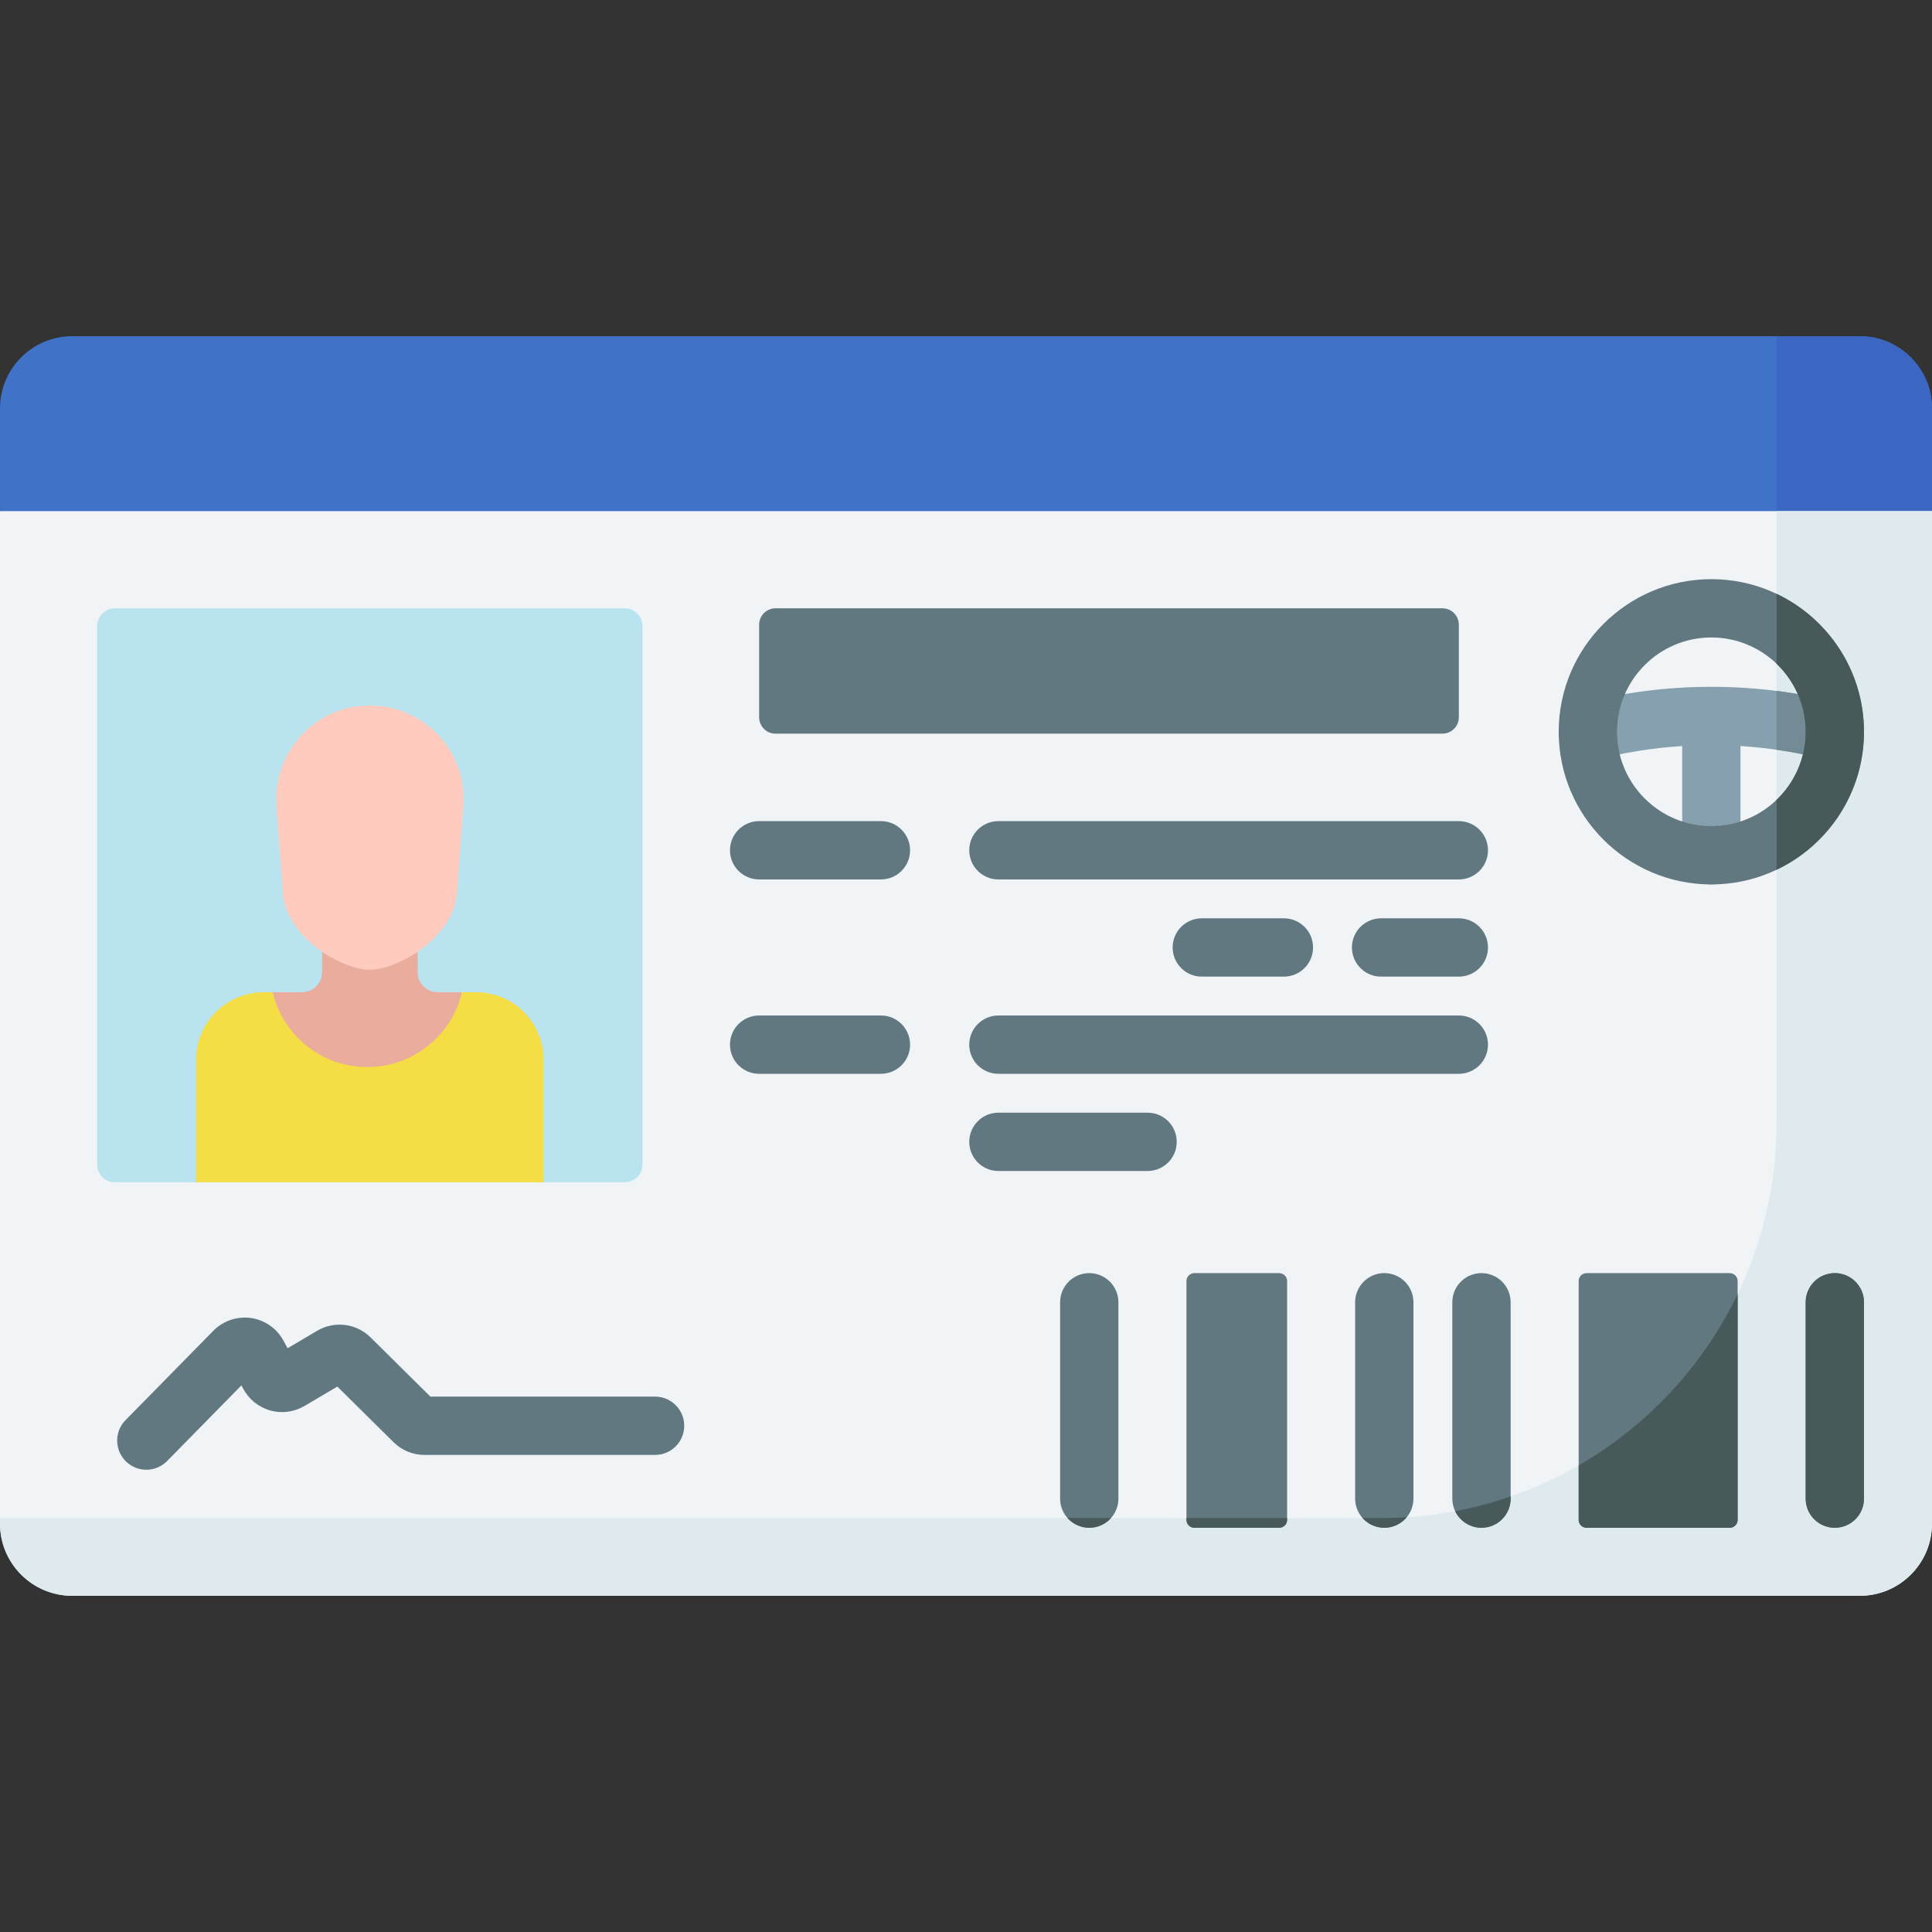 <svg id="Capa_1" enable-background="new 0 0 512 512" height="512" viewBox="0 0 512 512" width="512" xmlns="http://www.w3.org/2000/svg"><rect x="0" y="0" width="512" height="512" fill="#333333" stroke="none"/><g><g><path d="m512 108.242c0-10.573-8.571-19.144-19.144-19.144h-473.712c-10.573 0-19.144 8.571-19.144 19.144v27.212l221.81 39.393 290.19-39.393z" fill="#4073c8"/></g><g><path d="m492.856 89.098h-22.063v61.593l41.207-15.237v-27.212c0-10.573-8.571-19.144-19.144-19.144z" fill="#3b66c1"/></g><g><path d="m0 135.454v268.303c0 10.573 8.571 19.144 19.144 19.144h473.712c10.573 0 19.144-8.571 19.144-19.144v-268.303z" fill="#f1f4f6"/></g><g><path d="m470.793 135.454v162.168c0 57.811-46.865 104.676-104.676 104.676h-366.117v1.46c0 10.573 8.571 19.144 19.144 19.144h473.712c10.573 0 19.144-8.571 19.144-19.144v-268.304z" fill="#dfeaef"/></g><g><path d="m165.572 161.209h-135.116c-2.596 0-4.701 2.105-4.701 4.701v142.706c0 2.596 2.105 4.701 4.701 4.701h21.522l43.52-12.971 48.553 12.971h21.522c2.596 0 4.701-2.105 4.701-4.701v-142.706c-.001-2.596-2.105-4.701-4.702-4.701z" fill="#b9e4ef"/></g><g><path d="m97.339 293.802c12.19 0 22.404-19.481 25.1-30.847h-6.424c-2.958 0-5.355-2.398-5.355-5.355v-5.365c-4.433 3.032-20.858 3.032-25.291 0v5.365c0 2.958-2.398 5.356-5.356 5.356h-7.774c2.695 11.364 12.91 30.846 25.1 30.846z" fill="#eaac9d"/></g><g><path d="m382.262 194.429h-176.74c-2.399 0-4.343-1.944-4.343-4.343v-24.535c0-2.399 1.944-4.343 4.343-4.343h176.74c2.399 0 4.343 1.944 4.343 4.343v24.535c0 2.399-1.944 4.343-4.343 4.343z" fill="#617881"/></g><path d="m316.512 337.391h22.496c1.154 0 2.09.936 2.09 2.09v63.302c0 1.154-.936 2.09-2.09 2.09h-22.496c-1.154 0-2.09-.936-2.09-2.09v-63.302c0-1.154.936-2.09 2.09-2.09zm143.979 65.393v-63.302c0-1.154-.936-2.09-2.09-2.09h-37.949c-1.154 0-2.09.936-2.09 2.09v63.302c0 1.154.936 2.09 2.09 2.09h37.949c1.154 0 2.09-.936 2.09-2.09zm-85.912-5.637v-52.03c0-4.267-3.459-7.726-7.726-7.726s-7.726 3.459-7.726 7.726v52.03c0 4.267 3.459 7.726 7.726 7.726s7.726-3.459 7.726-7.726zm-78.186 0v-52.03c0-4.267-3.459-7.726-7.726-7.726s-7.726 3.459-7.726 7.726v52.03c0 4.267 3.459 7.726 7.726 7.726s7.726-3.459 7.726-7.726zm197.579 0v-52.03c0-4.267-3.459-7.726-7.726-7.726s-7.726 3.459-7.726 7.726v52.03c0 4.267 3.459 7.726 7.726 7.726s7.726-3.459 7.726-7.726zm-93.638 0v-52.03c0-4.267-3.459-7.726-7.726-7.726s-7.726 3.459-7.726 7.726v52.03c0 4.267 3.459 7.726 7.726 7.726s7.726-3.459 7.726-7.726z" fill="#617881"/><g fill="#475959"><path d="m420.452 404.874h37.949c1.154 0 2.09-.936 2.09-2.09v-59.823c-9.162 19.037-23.915 34.875-42.129 45.387v14.436c0 1.154.936 2.09 2.09 2.09z"/><path d="m316.512 404.874h22.496c1.154 0 2.09-.936 2.09-2.09v-.486h-26.676v.486c0 1.154.936 2.09 2.09 2.09z"/><path d="m486.245 337.391c-4.268 0-7.726 3.459-7.726 7.726v52.03c0 4.267 3.459 7.726 7.726 7.726s7.726-3.459 7.726-7.726v-52.03c.001-4.266-3.458-7.726-7.726-7.726z"/><path d="m294.425 402.298h-11.517c1.415 1.581 3.47 2.575 5.758 2.575 2.289.001 4.345-.994 5.759-2.575z"/><path d="m400.334 397.147v-.57c-4.753 1.643-9.662 2.954-14.698 3.903 1.245 2.598 3.898 4.393 6.972 4.393 4.267.001 7.726-3.459 7.726-7.726z"/><path d="m372.793 402.089c-2.207.139-4.433.21-6.676.21h-5.022c1.415 1.581 3.47 2.575 5.759 2.575 2.387 0 4.522-1.084 5.939-2.785z"/></g><g><g><path d="m233.455 284.57h-32.277c-4.267 0-7.726-3.459-7.726-7.726s3.459-7.726 7.726-7.726h32.277c4.267 0 7.726 3.459 7.726 7.726.001 4.267-3.459 7.726-7.726 7.726z" fill="#617881"/></g></g><g><g><path d="m386.605 284.57h-122.018c-4.268 0-7.726-3.459-7.726-7.726s3.459-7.726 7.726-7.726h122.018c4.268 0 7.726 3.459 7.726 7.726s-3.459 7.726-7.726 7.726z" fill="#617881"/></g></g><g><g><path d="m304.12 310.325h-39.533c-4.268 0-7.726-3.459-7.726-7.726s3.459-7.726 7.726-7.726h39.533c4.268 0 7.726 3.459 7.726 7.726s-3.459 7.726-7.726 7.726z" fill="#617881"/></g></g><g><g><path d="m233.455 233.061h-32.277c-4.267 0-7.726-3.459-7.726-7.726s3.459-7.726 7.726-7.726h32.277c4.267 0 7.726 3.459 7.726 7.726s-3.459 7.726-7.726 7.726z" fill="#617881"/></g></g><g><g><path d="m386.605 233.061h-122.018c-4.268 0-7.726-3.459-7.726-7.726s3.459-7.726 7.726-7.726h122.018c4.268 0 7.726 3.459 7.726 7.726s-3.459 7.726-7.726 7.726z" fill="#617881"/></g></g><g><g><path d="m386.605 258.816h-20.604c-4.268 0-7.726-3.459-7.726-7.726s3.459-7.726 7.726-7.726h20.604c4.268 0 7.726 3.459 7.726 7.726s-3.459 7.726-7.726 7.726z" fill="#617881"/></g></g><g><g><path d="m340.246 258.816h-21.758c-4.268 0-7.726-3.459-7.726-7.726s3.459-7.726 7.726-7.726h21.758c4.268 0 7.726 3.459 7.726 7.726s-3.458 7.726-7.726 7.726z" fill="#617881"/></g></g><g><path d="m488.199 186.457c-22.686-5.93-46.668-5.93-69.354 0-4.129 1.079-6.601 5.301-5.521 9.429 1.078 4.129 5.3 6.599 9.429 5.522 7.56-1.976 15.281-3.21 23.043-3.702v28.95c0 4.267 3.459 7.726 7.726 7.726s7.726-3.459 7.726-7.726v-28.95c7.762.492 15.483 1.726 23.043 3.702.655.171 1.312.253 1.959.253 3.43 0 6.562-2.301 7.47-5.775 1.08-4.128-1.392-8.35-5.521-9.429z" fill="#86a0af"/></g><path d="m488.199 186.457c-5.733-1.498-11.549-2.618-17.406-3.359v15.591c4.539.649 9.047 1.555 13.499 2.718.655.171 1.312.253 1.959.253 3.43 0 6.562-2.301 7.47-5.775 1.079-4.127-1.393-8.349-5.522-9.428z" fill="#738b95"/><g><g><path d="m38.777 389.495c-1.954 0-3.91-.737-5.414-2.215-3.044-2.99-3.088-7.882-.097-10.926l23.276-23.693c2.579-2.626 6.3-3.889 9.941-3.376 3.645.512 6.871 2.748 8.628 5.983l1.102 2.029 7.841-4.633c4.557-2.694 10.371-1.974 14.136 1.75l15.872 15.702h59.537c4.267 0 7.726 3.459 7.726 7.726s-3.459 7.726-7.726 7.726h-61.094c-3.092 0-6.004-1.197-8.202-3.371l-14.903-14.743-8.708 5.146c-2.71 1.602-6.006 2.04-9.041 1.201-3.035-.84-5.638-2.908-7.141-5.675l-.533-.981-19.687 20.039c-1.514 1.539-3.513 2.311-5.513 2.311z" fill="#617881"/></g></g><g><g><path d="m453.522 234.382c-22.304 0-40.45-18.146-40.45-40.45s18.146-40.45 40.45-40.45 40.45 18.146 40.45 40.45-18.146 40.45-40.45 40.45zm0-65.447c-13.784 0-24.997 11.214-24.997 24.997s11.213 24.997 24.997 24.997 24.997-11.214 24.997-24.997-11.213-24.997-24.997-24.997z" fill="#617881"/></g></g><path d="m470.793 157.358v18.519c4.759 4.554 7.726 10.964 7.726 18.055s-2.968 13.501-7.726 18.055v18.519c13.689-6.49 23.179-20.444 23.179-36.574s-9.49-30.083-23.179-36.574z" fill="#475959"/><g><path d="m97.701 186.963c-14.505.178-25.497 12.453-24.431 26.92l1.669 22.657c.89 12.086 15.791 20.462 23.075 20.462s22.185-8.376 23.075-20.462l1.688-22.925c1.068-14.496-10.496-26.83-25.076-26.652z" fill="#ffcbbe"/></g><g><path d="m126.161 262.955h-3.722c-2.695 11.366-12.91 19.821-25.1 19.821s-22.405-8.455-25.1-19.821h-2.372c-9.88 0-17.889 8.009-17.889 17.889v32.473h92.073v-32.473c-.001-9.88-8.01-17.889-17.89-17.889z" fill="#f4dd45"/></g></g></svg>